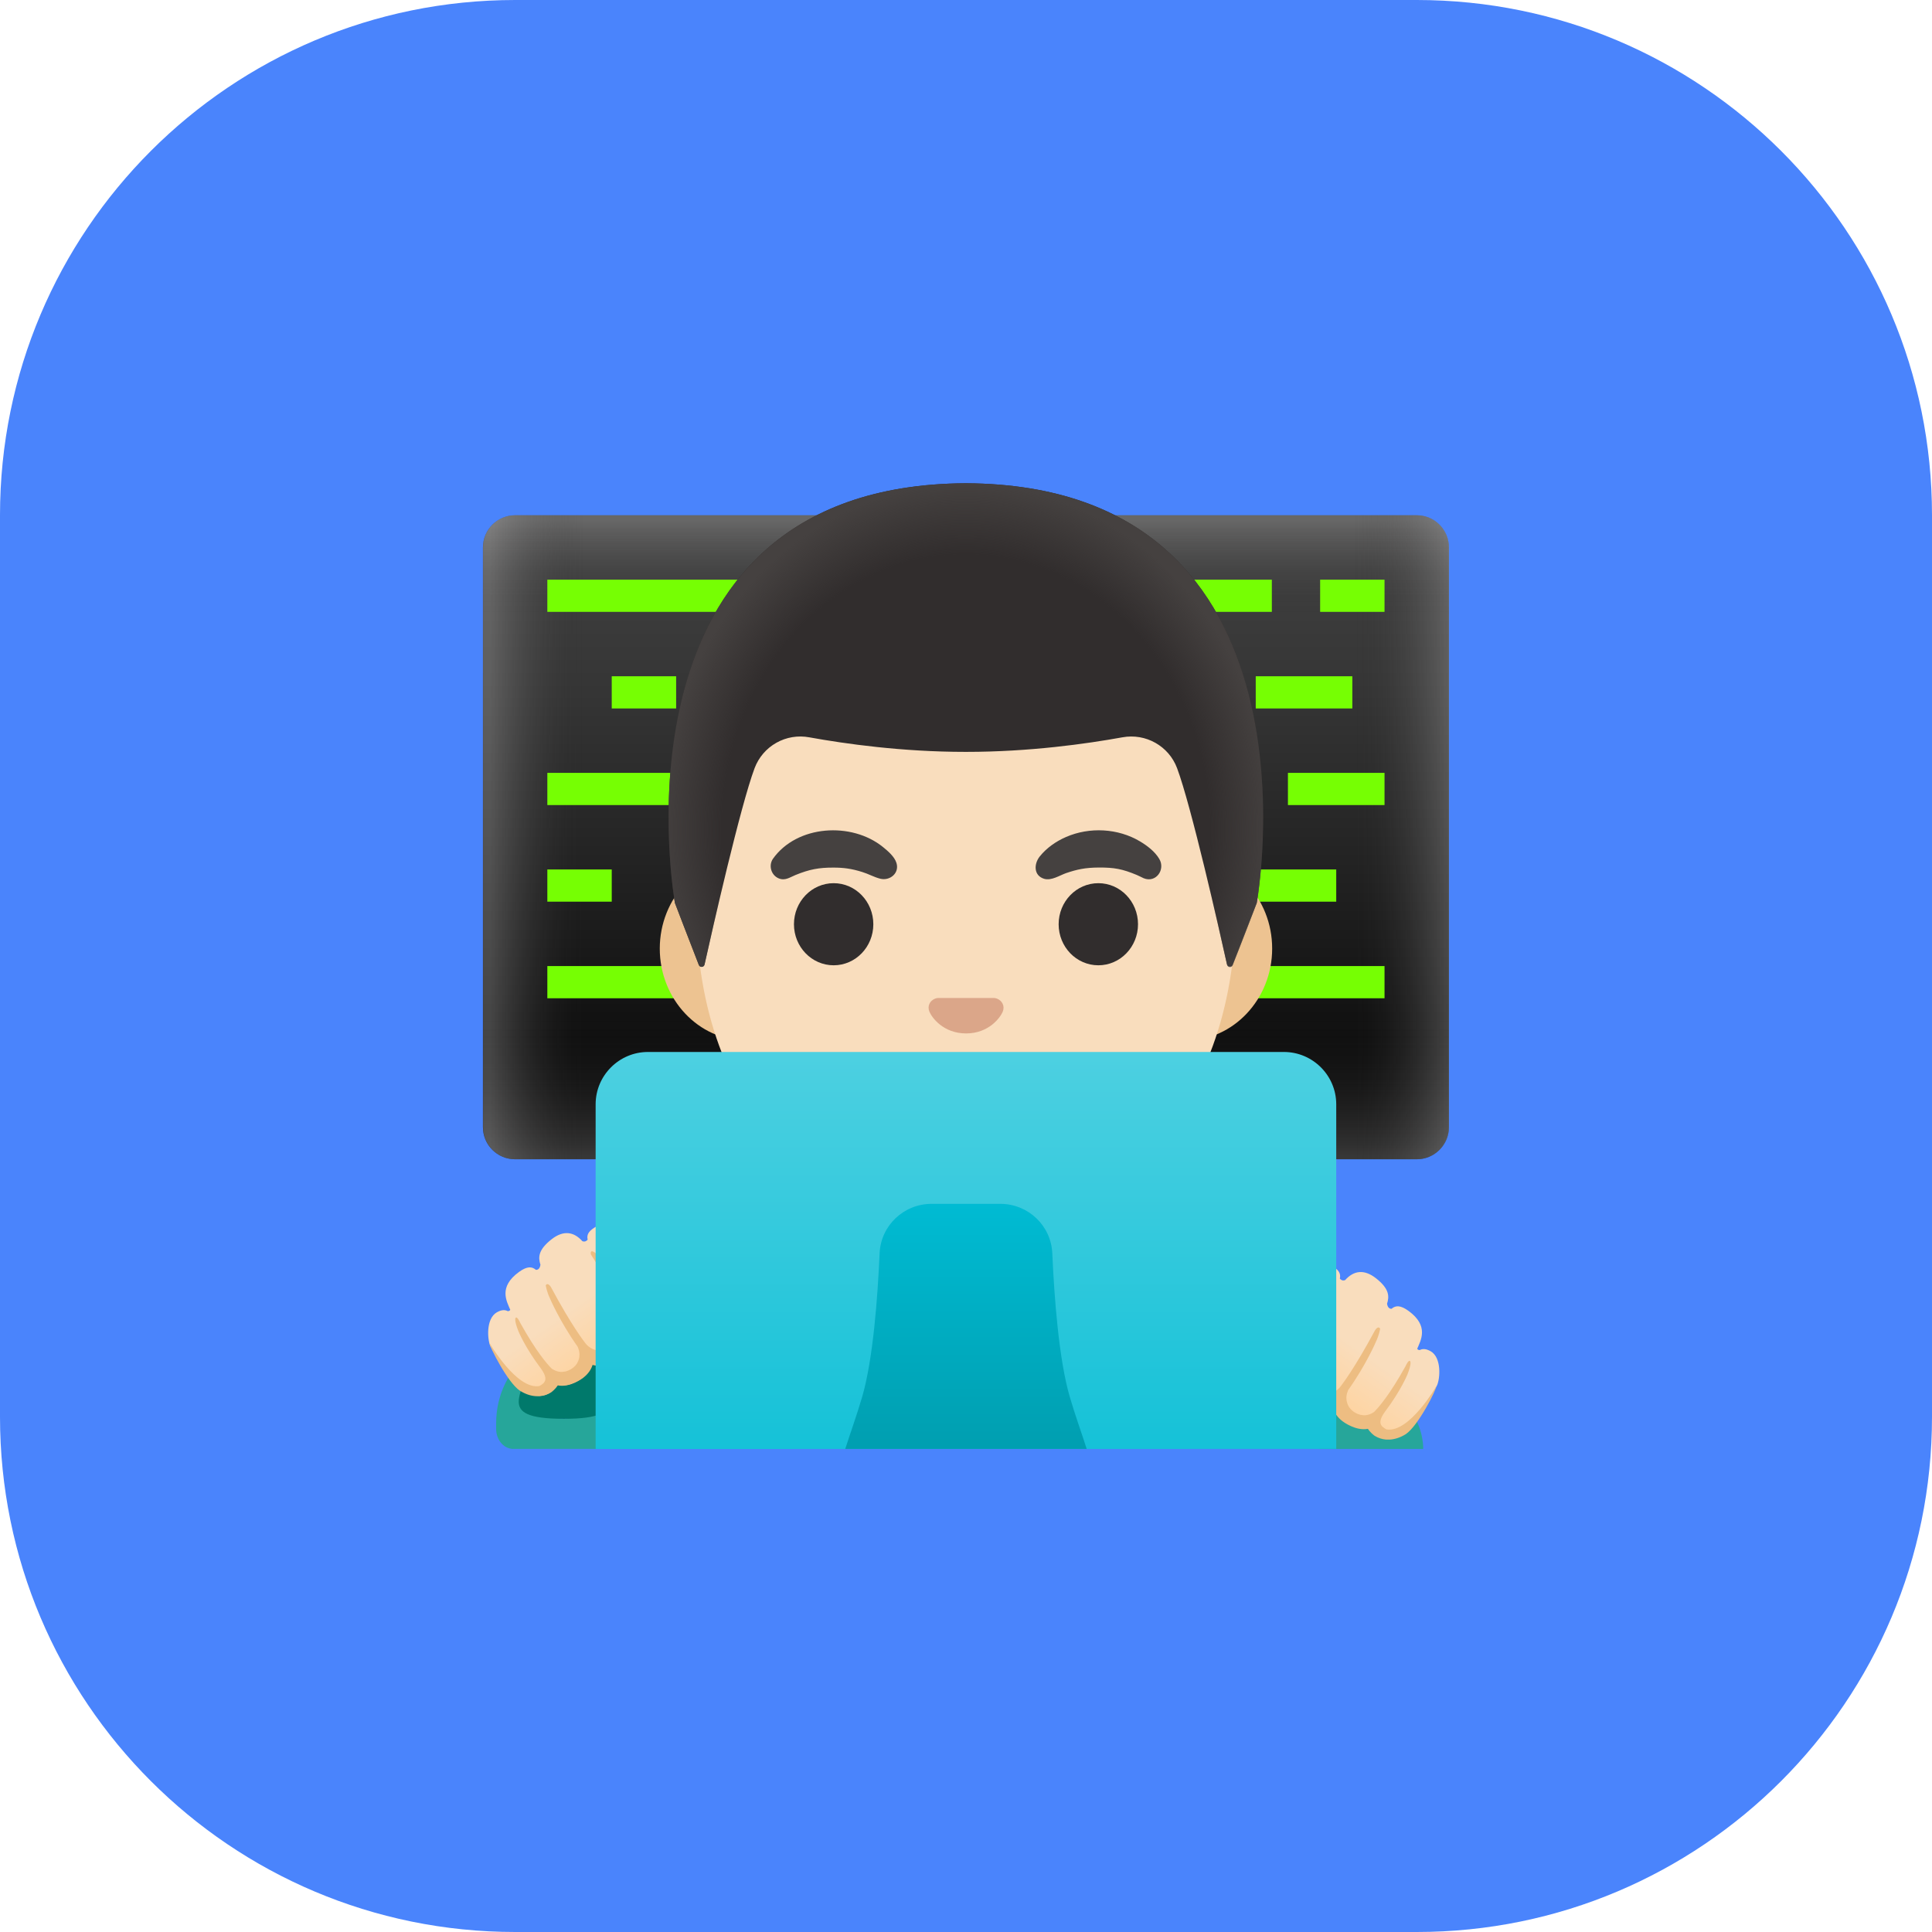 <svg width="60" height="60" viewBox="0 0 60 60" fill="none" xmlns="http://www.w3.org/2000/svg">
    <g clip-path="url(#clip0_2079_230)">
        <path d="M44 0H16C7.163 0 0 7.163 0 16V44C0 52.837 7.163 60 16 60H44C52.837 60 60 52.837 60 44V16C60 7.163 52.837 0 44 0Z" fill="#4A84FC"/>
        <path d="M43.998 36.002H15.998C15.445 36.002 14.998 35.554 14.998 35.002V17.002C14.998 16.45 15.445 16.002 15.998 16.002H43.998C44.55 16.002 44.998 16.45 44.998 17.002V35.002C44.998 35.554 44.55 36.002 43.998 36.002Z" fill="url(#paint0_linear_2079_230)"/>
        <path opacity="0.3" d="M43.998 36.002H15.998C15.445 36.002 14.998 35.554 14.998 35.002V17.002C14.998 16.45 15.445 16.002 15.998 16.002H43.998C44.55 16.002 44.998 16.45 44.998 17.002V35.002C44.998 35.554 44.55 36.002 43.998 36.002Z" fill="url(#paint1_linear_2079_230)"/>
        <path opacity="0.3" d="M44.002 36.002H16.002C15.45 36.002 15.002 35.554 15.002 35.002V17.002C15.002 16.45 15.45 16.002 16.002 16.002H44.002C44.555 16.002 45.002 16.45 45.002 17.002V35.002C45.002 35.554 44.552 36.002 44.002 36.002Z" fill="url(#paint2_linear_2079_230)"/>
        <path d="M16.998 18.002H22.998V19.002H16.998V18.002ZM35.498 18.002H39.498V19.002H35.498V18.002ZM40.998 18.002H42.998V19.002H40.998V18.002ZM18.998 21.002H20.998V22.002H18.998V21.002ZM16.998 24.002H20.998V25.002H16.998V24.002ZM16.998 27.002H18.998V28.002H16.998V27.002ZM38.498 27.002H41.498V28.002H38.498V27.002ZM39.998 24.002H42.998V25.002H39.998V24.002ZM16.998 30.002H20.998V31.002H16.998V30.002ZM37.998 30.002H42.998V31.002H37.998V30.002ZM38.998 21.002H41.998V22.002H38.998V21.002Z" fill="#76FF03"/>
        <path d="M15.908 44.997H19.115C19.395 44.974 19.617 44.702 19.617 44.367V44.204C19.617 43.309 19.215 42.527 18.613 42.092C18.613 42.129 18.615 42.167 18.615 42.204C18.615 43.229 18.12 44.059 17.512 44.059C16.905 44.059 16.41 43.229 16.41 42.204C16.41 42.167 16.413 42.129 16.413 42.092C15.81 42.529 15.408 43.309 15.408 44.204V44.367C15.405 44.704 15.627 44.974 15.908 44.997Z" fill="#26A69A"/>
        <path d="M17.51 44.062C19.76 44.062 18.612 43.232 18.612 42.207C18.612 42.17 18.61 42.132 18.61 42.095C18.29 41.862 17.912 41.725 17.51 41.725C17.107 41.725 16.73 41.862 16.41 42.095C16.407 42.132 16.407 42.17 16.407 42.207C16.405 43.232 15.25 44.062 17.51 44.062Z" fill="#00796B"/>
        <path d="M20.995 40.703C20.967 39.993 20.437 38.528 19.745 38.405C19.724 38.402 19.705 38.395 19.687 38.385C19.669 38.374 19.654 38.36 19.642 38.343C19.532 38.175 19.18 37.725 18.535 38.08C18.295 38.213 18.21 38.33 18.25 38.5C18.22 38.535 18.165 38.578 18.085 38.545C17.825 38.255 17.505 38.195 17.132 38.485C16.71 38.815 16.71 39.05 16.785 39.283L16.782 39.285C16.782 39.285 16.765 39.448 16.642 39.435C16.515 39.325 16.362 39.325 16.12 39.5C15.47 39.97 15.737 40.415 15.847 40.678C15.832 40.703 15.807 40.72 15.767 40.718C15.682 40.673 15.575 40.673 15.43 40.755C15.085 40.953 15.135 41.603 15.232 41.815C15.34 42.048 15.932 42.863 16.135 43.093C16.182 43.145 16.24 43.183 16.302 43.208L16.282 43.2C16.46 43.31 16.77 43.443 17.072 43.255C17.072 43.255 17.265 43.115 17.282 42.968C17.61 43.15 18.062 42.81 18.062 42.81C18.275 42.648 18.33 42.465 18.322 42.308C18.43 42.373 18.547 42.398 18.66 42.4C19 42.41 19.312 42.21 19.312 42.21C19.8 41.933 19.897 41.643 19.895 41.45C20.147 41.608 20.46 41.49 20.46 41.49C21.012 41.238 20.995 40.703 20.995 40.703Z" fill="url(#paint3_linear_2079_230)"/>
        <path d="M40.988 44.998H44.198C44.198 44.998 44.338 42.551 40.408 42.433C36.478 42.318 40.988 44.998 40.988 44.998Z" fill="#26A69A"/>
        <path d="M38.865 41.912C38.893 41.202 39.423 39.737 40.115 39.614C40.158 39.607 40.195 39.587 40.218 39.552C40.328 39.384 40.68 38.934 41.325 39.289C41.565 39.422 41.65 39.539 41.61 39.709C41.64 39.744 41.695 39.787 41.775 39.754C42.035 39.464 42.355 39.404 42.728 39.694C43.15 40.024 43.15 40.259 43.075 40.492L43.078 40.494C43.078 40.494 43.095 40.657 43.218 40.644C43.345 40.534 43.498 40.534 43.74 40.709C44.39 41.179 44.123 41.624 44.013 41.887C44.028 41.912 44.05 41.929 44.093 41.927C44.178 41.882 44.285 41.882 44.43 41.964C44.775 42.162 44.725 42.812 44.628 43.024C44.52 43.257 43.93 44.072 43.725 44.302C43.678 44.354 43.62 44.392 43.558 44.417C43.565 44.414 43.573 44.412 43.578 44.409C43.4 44.519 43.09 44.652 42.788 44.464C42.788 44.464 42.595 44.324 42.578 44.177C42.25 44.359 41.798 44.019 41.798 44.019C41.585 43.857 41.53 43.674 41.538 43.517C41.43 43.582 41.313 43.607 41.2 43.609C40.86 43.619 40.548 43.419 40.548 43.419C40.06 43.142 39.963 42.852 39.965 42.659C39.713 42.817 39.4 42.699 39.4 42.699C38.848 42.449 38.865 41.912 38.865 41.912Z" fill="url(#paint4_linear_2079_230)"/>
        <path d="M43.057 44.391C43.015 44.368 42.975 44.343 42.937 44.31C42.932 44.306 42.925 44.3 42.92 44.293C42.85 44.215 42.83 44.091 43.012 43.841C43.512 43.178 43.71 42.683 43.71 42.683C43.847 42.336 43.797 42.278 43.797 42.278C43.75 42.201 43.652 42.425 43.652 42.425C43.157 43.318 42.817 43.708 42.67 43.853C42.662 43.858 42.655 43.863 42.647 43.866C42.62 43.883 42.59 43.901 42.557 43.913C42.545 43.918 42.53 43.923 42.517 43.928C42.49 43.938 42.46 43.943 42.43 43.948C42.415 43.951 42.4 43.953 42.382 43.953C42.35 43.953 42.317 43.95 42.282 43.943C42.267 43.941 42.252 43.941 42.237 43.935C42.156 43.914 42.079 43.875 42.012 43.823C42.002 43.813 41.99 43.803 41.98 43.793C41.97 43.783 41.957 43.773 41.947 43.763C41.935 43.748 41.922 43.731 41.91 43.716C41.905 43.708 41.897 43.701 41.892 43.691C41.88 43.671 41.87 43.651 41.86 43.628C41.857 43.621 41.852 43.613 41.85 43.605C41.84 43.583 41.835 43.558 41.83 43.533L41.822 43.511C41.817 43.486 41.817 43.458 41.815 43.433C41.815 43.423 41.812 43.416 41.812 43.408C41.812 43.38 41.817 43.353 41.822 43.326C41.825 43.316 41.825 43.306 41.827 43.293C41.832 43.266 41.845 43.238 41.855 43.208C41.86 43.196 41.862 43.183 41.867 43.173C42.437 42.368 42.732 41.666 42.732 41.666C42.827 41.471 42.862 41.266 42.862 41.266C42.8 41.151 42.7 41.318 42.7 41.318C42.05 42.528 41.665 43.013 41.665 43.013C41.665 43.013 41.362 43.541 40.7 43.146C40.7 43.146 40.372 42.936 40.317 42.788C40.27 42.666 40.24 42.448 40.407 42.138C40.407 42.138 40.805 41.326 41.46 40.303C41.46 40.303 41.502 40.143 41.355 40.233C41.24 40.303 41.157 40.448 41.117 40.493C41.117 40.493 40.73 41.011 40.167 42.043C40.167 42.043 40.042 42.281 39.897 42.398C39.755 42.458 39.575 42.436 39.377 42.288C38.95 41.968 39.11 41.52 39.347 41.06C39.477 40.81 39.775 40.248 40.057 39.798C40.085 39.788 40.112 39.778 40.14 39.773C40.23 39.758 40.302 39.711 40.347 39.641C40.572 39.298 40.395 38.988 40.08 39.466C39.29 39.601 38.73 41.145 38.702 41.908C38.702 41.935 38.69 42.556 39.33 42.841C39.35 42.848 39.582 42.933 39.832 42.876C39.895 43.083 40.065 43.326 40.462 43.553C40.47 43.558 40.817 43.77 41.197 43.766C41.267 43.763 41.337 43.755 41.402 43.738C41.442 43.868 41.527 44.011 41.697 44.141C41.717 44.156 42.107 44.448 42.482 44.373C42.555 44.488 42.66 44.568 42.687 44.588C42.802 44.66 42.925 44.698 43.05 44.708H43.162C43.322 44.698 43.49 44.643 43.655 44.541C43.657 44.541 43.657 44.538 43.66 44.538C44.047 44.273 44.605 43.166 44.605 43.053C44.607 43.053 43.765 44.513 43.057 44.391Z" fill="#EDBD82"/>
        <path d="M36.833 26.607H23.168C21.695 26.607 20.49 27.892 20.49 29.46C20.49 31.03 21.695 32.312 23.168 32.312H36.83C38.303 32.312 39.508 31.027 39.508 29.46C39.51 27.892 38.305 26.607 36.833 26.607Z" fill="#EDC391"/>
        <path d="M30 16.768C25.65 16.768 21.62 21.42 21.62 28.115C21.62 34.775 25.773 38.068 30 38.068C34.228 38.068 38.38 34.775 38.38 28.115C38.38 21.42 34.35 16.768 30 16.768Z" fill="#F9DDBD"/>
        <path d="M25.89 29.978C26.571 29.978 27.122 29.407 27.122 28.703C27.122 27.999 26.571 27.428 25.89 27.428C25.209 27.428 24.657 27.999 24.657 28.703C24.657 29.407 25.209 29.978 25.89 29.978Z" fill="#312D2D"/>
        <path d="M34.11 29.978C34.791 29.978 35.342 29.407 35.342 28.703C35.342 27.999 34.791 27.428 34.11 27.428C33.429 27.428 32.877 27.999 32.877 28.703C32.877 29.407 33.429 29.978 34.11 29.978Z" fill="#312D2D"/>
        <path d="M30.965 31.014C30.938 31.004 30.913 30.997 30.885 30.994H29.118C29.09 30.997 29.063 31.004 29.038 31.014C28.878 31.079 28.79 31.244 28.865 31.422C28.94 31.599 29.293 32.094 30.003 32.094C30.713 32.094 31.065 31.597 31.14 31.422C31.213 31.244 31.125 31.079 30.965 31.014Z" fill="#DBA689"/>
        <path d="M24.002 26.674C24.75 25.617 26.447 25.517 27.42 26.304C27.575 26.429 27.78 26.604 27.84 26.799C27.94 27.117 27.635 27.364 27.337 27.289C27.147 27.242 26.97 27.139 26.782 27.082C26.44 26.974 26.192 26.944 25.885 26.944C25.43 26.942 25.137 26.999 24.705 27.174C24.527 27.247 24.382 27.362 24.18 27.277C23.95 27.179 23.862 26.884 24.002 26.674ZM35.517 27.274C35.445 27.242 35.375 27.202 35.302 27.172C34.857 26.987 34.605 26.939 34.122 26.942C33.697 26.944 33.445 27.002 33.112 27.114C32.91 27.184 32.652 27.359 32.427 27.292C32.097 27.192 32.107 26.832 32.287 26.602C32.502 26.332 32.797 26.127 33.11 25.992C33.835 25.677 34.72 25.722 35.402 26.129C35.625 26.262 35.867 26.444 36.002 26.674C36.2 27.002 35.902 27.432 35.517 27.274Z" fill="#454140"/>
        <path d="M21.108 40.562C21.078 39.8 20.517 38.255 19.73 38.12C19.418 37.642 19.238 37.952 19.462 38.295C19.508 38.365 19.582 38.41 19.67 38.427C19.698 38.432 19.725 38.442 19.753 38.452C20.035 38.902 20.332 39.467 20.462 39.715C20.7 40.172 20.858 40.62 20.433 40.942C20.235 41.09 20.058 41.112 19.913 41.052C19.77 40.935 19.642 40.697 19.642 40.697C19.08 39.665 18.692 39.147 18.692 39.147C18.652 39.102 18.573 38.96 18.455 38.887C18.308 38.797 18.35 38.957 18.35 38.957C19.005 39.977 19.402 40.792 19.402 40.792C19.573 41.102 19.543 41.32 19.492 41.442C19.438 41.59 19.11 41.8 19.11 41.8C18.45 42.195 18.145 41.667 18.145 41.667C18.145 41.667 17.758 41.182 17.11 39.972C17.11 39.972 17.008 39.805 16.948 39.92C16.948 39.92 16.983 40.125 17.078 40.32C17.078 40.32 17.372 41.02 17.942 41.827C17.948 41.84 17.95 41.852 17.955 41.862C17.965 41.89 17.975 41.92 17.983 41.947C17.985 41.957 17.985 41.967 17.988 41.98C17.992 42.007 17.997 42.035 17.997 42.062C17.997 42.072 17.995 42.08 17.995 42.087C17.995 42.115 17.992 42.14 17.988 42.165C17.985 42.172 17.983 42.18 17.983 42.187C17.977 42.212 17.97 42.237 17.96 42.26C17.957 42.267 17.953 42.275 17.95 42.282C17.94 42.302 17.93 42.325 17.918 42.345C17.913 42.352 17.905 42.36 17.9 42.37C17.887 42.387 17.875 42.402 17.863 42.417C17.852 42.427 17.84 42.437 17.83 42.447C17.82 42.457 17.81 42.467 17.797 42.477C17.775 42.495 17.75 42.512 17.727 42.525C17.672 42.555 17.62 42.577 17.573 42.59C17.558 42.595 17.543 42.595 17.525 42.597C17.49 42.602 17.457 42.607 17.425 42.607C17.41 42.607 17.392 42.605 17.378 42.602C17.348 42.597 17.317 42.592 17.29 42.582C17.277 42.577 17.262 42.572 17.25 42.567C17.22 42.555 17.19 42.537 17.16 42.52C17.152 42.515 17.145 42.512 17.137 42.507C16.99 42.362 16.65 41.972 16.155 41.08C16.155 41.08 16.058 40.855 16.01 40.932C16.01 40.932 15.96 40.992 16.098 41.337C16.098 41.337 16.295 41.832 16.795 42.495C16.977 42.745 16.957 42.87 16.887 42.947C16.883 42.952 16.875 42.957 16.87 42.965C16.835 42.997 16.793 43.022 16.75 43.045C16.043 43.167 15.2 41.705 15.2 41.705C15.2 41.82 15.758 42.927 16.145 43.19C16.148 43.19 16.148 43.192 16.15 43.192C16.315 43.295 16.48 43.35 16.642 43.36H16.755C16.883 43.35 17.005 43.312 17.117 43.24C17.145 43.22 17.25 43.137 17.323 43.025C17.698 43.1 18.09 42.807 18.108 42.792C18.277 42.662 18.363 42.52 18.402 42.39C18.468 42.407 18.535 42.417 18.608 42.417C18.988 42.425 19.335 42.21 19.343 42.205C19.74 41.98 19.91 41.735 19.973 41.527C20.223 41.582 20.455 41.5 20.475 41.492C21.12 41.21 21.108 40.59 21.108 40.562Z" fill="#EDBD82"/>
        <path d="M41.498 44.997V34.295C41.498 33.4 40.768 32.67 39.873 32.67H20.123C19.228 32.67 18.498 33.4 18.498 34.295V45L41.498 44.997Z" fill="url(#paint5_linear_2079_230)"/>
        <path d="M33.748 44.997C33.595 44.514 33.395 43.969 33.225 43.389C32.883 42.224 32.74 40.279 32.68 38.922C32.642 38.064 31.933 37.387 31.067 37.387H28.93C28.065 37.387 27.355 38.062 27.317 38.922C27.258 40.279 27.115 42.224 26.773 43.389C26.602 43.969 26.405 44.514 26.25 44.997H33.748Z" fill="url(#paint6_linear_2079_230)"/>
        <path d="M30 15.008H29.99C18.632 15.068 20.96 28.043 20.96 28.043C20.96 28.043 21.47 29.38 21.702 29.97C21.735 30.055 21.86 30.045 21.88 29.958C22.122 28.873 22.995 25.025 23.435 23.855C23.561 23.522 23.799 23.243 24.11 23.068C24.42 22.893 24.782 22.833 25.132 22.898C26.245 23.1 28.02 23.35 29.975 23.35H30.015C31.97 23.35 33.745 23.1 34.857 22.898C35.582 22.765 36.297 23.168 36.555 23.855C36.992 25.02 37.86 28.845 38.105 29.945C38.125 30.035 38.25 30.043 38.282 29.958L39.027 28.04C39.032 28.043 41.36 15.068 30 15.008Z" fill="#312D2D"/>
        <path d="M39.032 28.043C39.032 28.043 41.36 15.068 30 15.008H29.99C29.812 15.008 29.64 15.013 29.47 15.02C29.132 15.035 28.805 15.06 28.49 15.098H28.48C28.457 15.1 28.437 15.105 28.415 15.108C18.855 16.31 20.96 28.043 20.96 28.043L21.705 29.963C21.737 30.048 21.86 30.04 21.88 29.95C22.125 28.853 22.995 25.023 23.435 23.858C23.561 23.524 23.8 23.246 24.11 23.071C24.42 22.896 24.782 22.835 25.132 22.9C26.245 23.103 28.02 23.353 29.975 23.353H30.015C31.97 23.353 33.745 23.103 34.857 22.9C35.582 22.768 36.297 23.17 36.555 23.858C36.995 25.028 37.867 28.883 38.107 29.963C38.127 30.053 38.25 30.06 38.282 29.975C38.52 29.385 39.032 28.043 39.032 28.043Z" fill="url(#paint7_radial_2079_230)"/>
    </g>
    <defs>
        <linearGradient id="paint0_linear_2079_230" x1="29.999" y1="16.129" x2="29.999" y2="36.02" gradientUnits="userSpaceOnUse">
            <stop offset="0.003" stop-color="#424242"/>
            <stop offset="0.271" stop-color="#353535"/>
            <stop offset="0.764" stop-color="#131313"/>
            <stop offset="1"/>
        </linearGradient>
        <linearGradient id="paint1_linear_2079_230" x1="29.999" y1="16.129" x2="29.999" y2="36.02" gradientUnits="userSpaceOnUse">
            <stop offset="0.001" stop-color="#BFBEBE"/>
            <stop offset="0.15" stop-color="#212121" stop-opacity="0"/>
            <stop offset="0.776" stop-color="#212121" stop-opacity="0"/>
            <stop offset="1" stop-color="#BFBEBE"/>
        </linearGradient>
        <linearGradient id="paint2_linear_2079_230" x1="15.193" y1="26.002" x2="45.029" y2="26.002" gradientUnits="userSpaceOnUse">
            <stop offset="0.001" stop-color="#BFBEBE"/>
            <stop offset="0.1" stop-color="#212121" stop-opacity="0"/>
            <stop offset="0.9" stop-color="#212121" stop-opacity="0"/>
            <stop offset="1" stop-color="#BFBEBE"/>
        </linearGradient>
        <linearGradient id="paint3_linear_2079_230" x1="19.105" y1="42.232" x2="16.685" y2="38.787" gradientUnits="userSpaceOnUse">
            <stop stop-color="#FFD29C"/>
            <stop offset="0.5" stop-color="#F9DDBD"/>
        </linearGradient>
        <linearGradient id="paint4_linear_2079_230" x1="40.753" y1="43.441" x2="43.173" y2="39.997" gradientUnits="userSpaceOnUse">
            <stop stop-color="#FFD29C"/>
            <stop offset="0.5" stop-color="#F9DDBD"/>
        </linearGradient>
        <linearGradient id="paint5_linear_2079_230" x1="29.999" y1="32.633" x2="29.999" y2="49.737" gradientUnits="userSpaceOnUse">
            <stop stop-color="#4DD0E1"/>
            <stop offset="1" stop-color="#00BCD4"/>
        </linearGradient>
        <linearGradient id="paint6_linear_2079_230" x1="29.998" y1="37.15" x2="29.998" y2="46.97" gradientUnits="userSpaceOnUse">
            <stop stop-color="#00BCD4"/>
            <stop offset="1" stop-color="#0097A7"/>
        </linearGradient>
        <radialGradient id="paint7_radial_2079_230" cx="0" cy="0" r="1" gradientUnits="userSpaceOnUse" gradientTransform="translate(29.996 25.775) scale(9.523 10.744)">
            <stop offset="0.794" stop-color="#454140" stop-opacity="0"/>
            <stop offset="1" stop-color="#454140"/>
        </radialGradient>
        <clipPath id="clip0_2079_230">
            <rect width="60" height="60" fill="white"/>
        </clipPath>
    </defs>
</svg>
